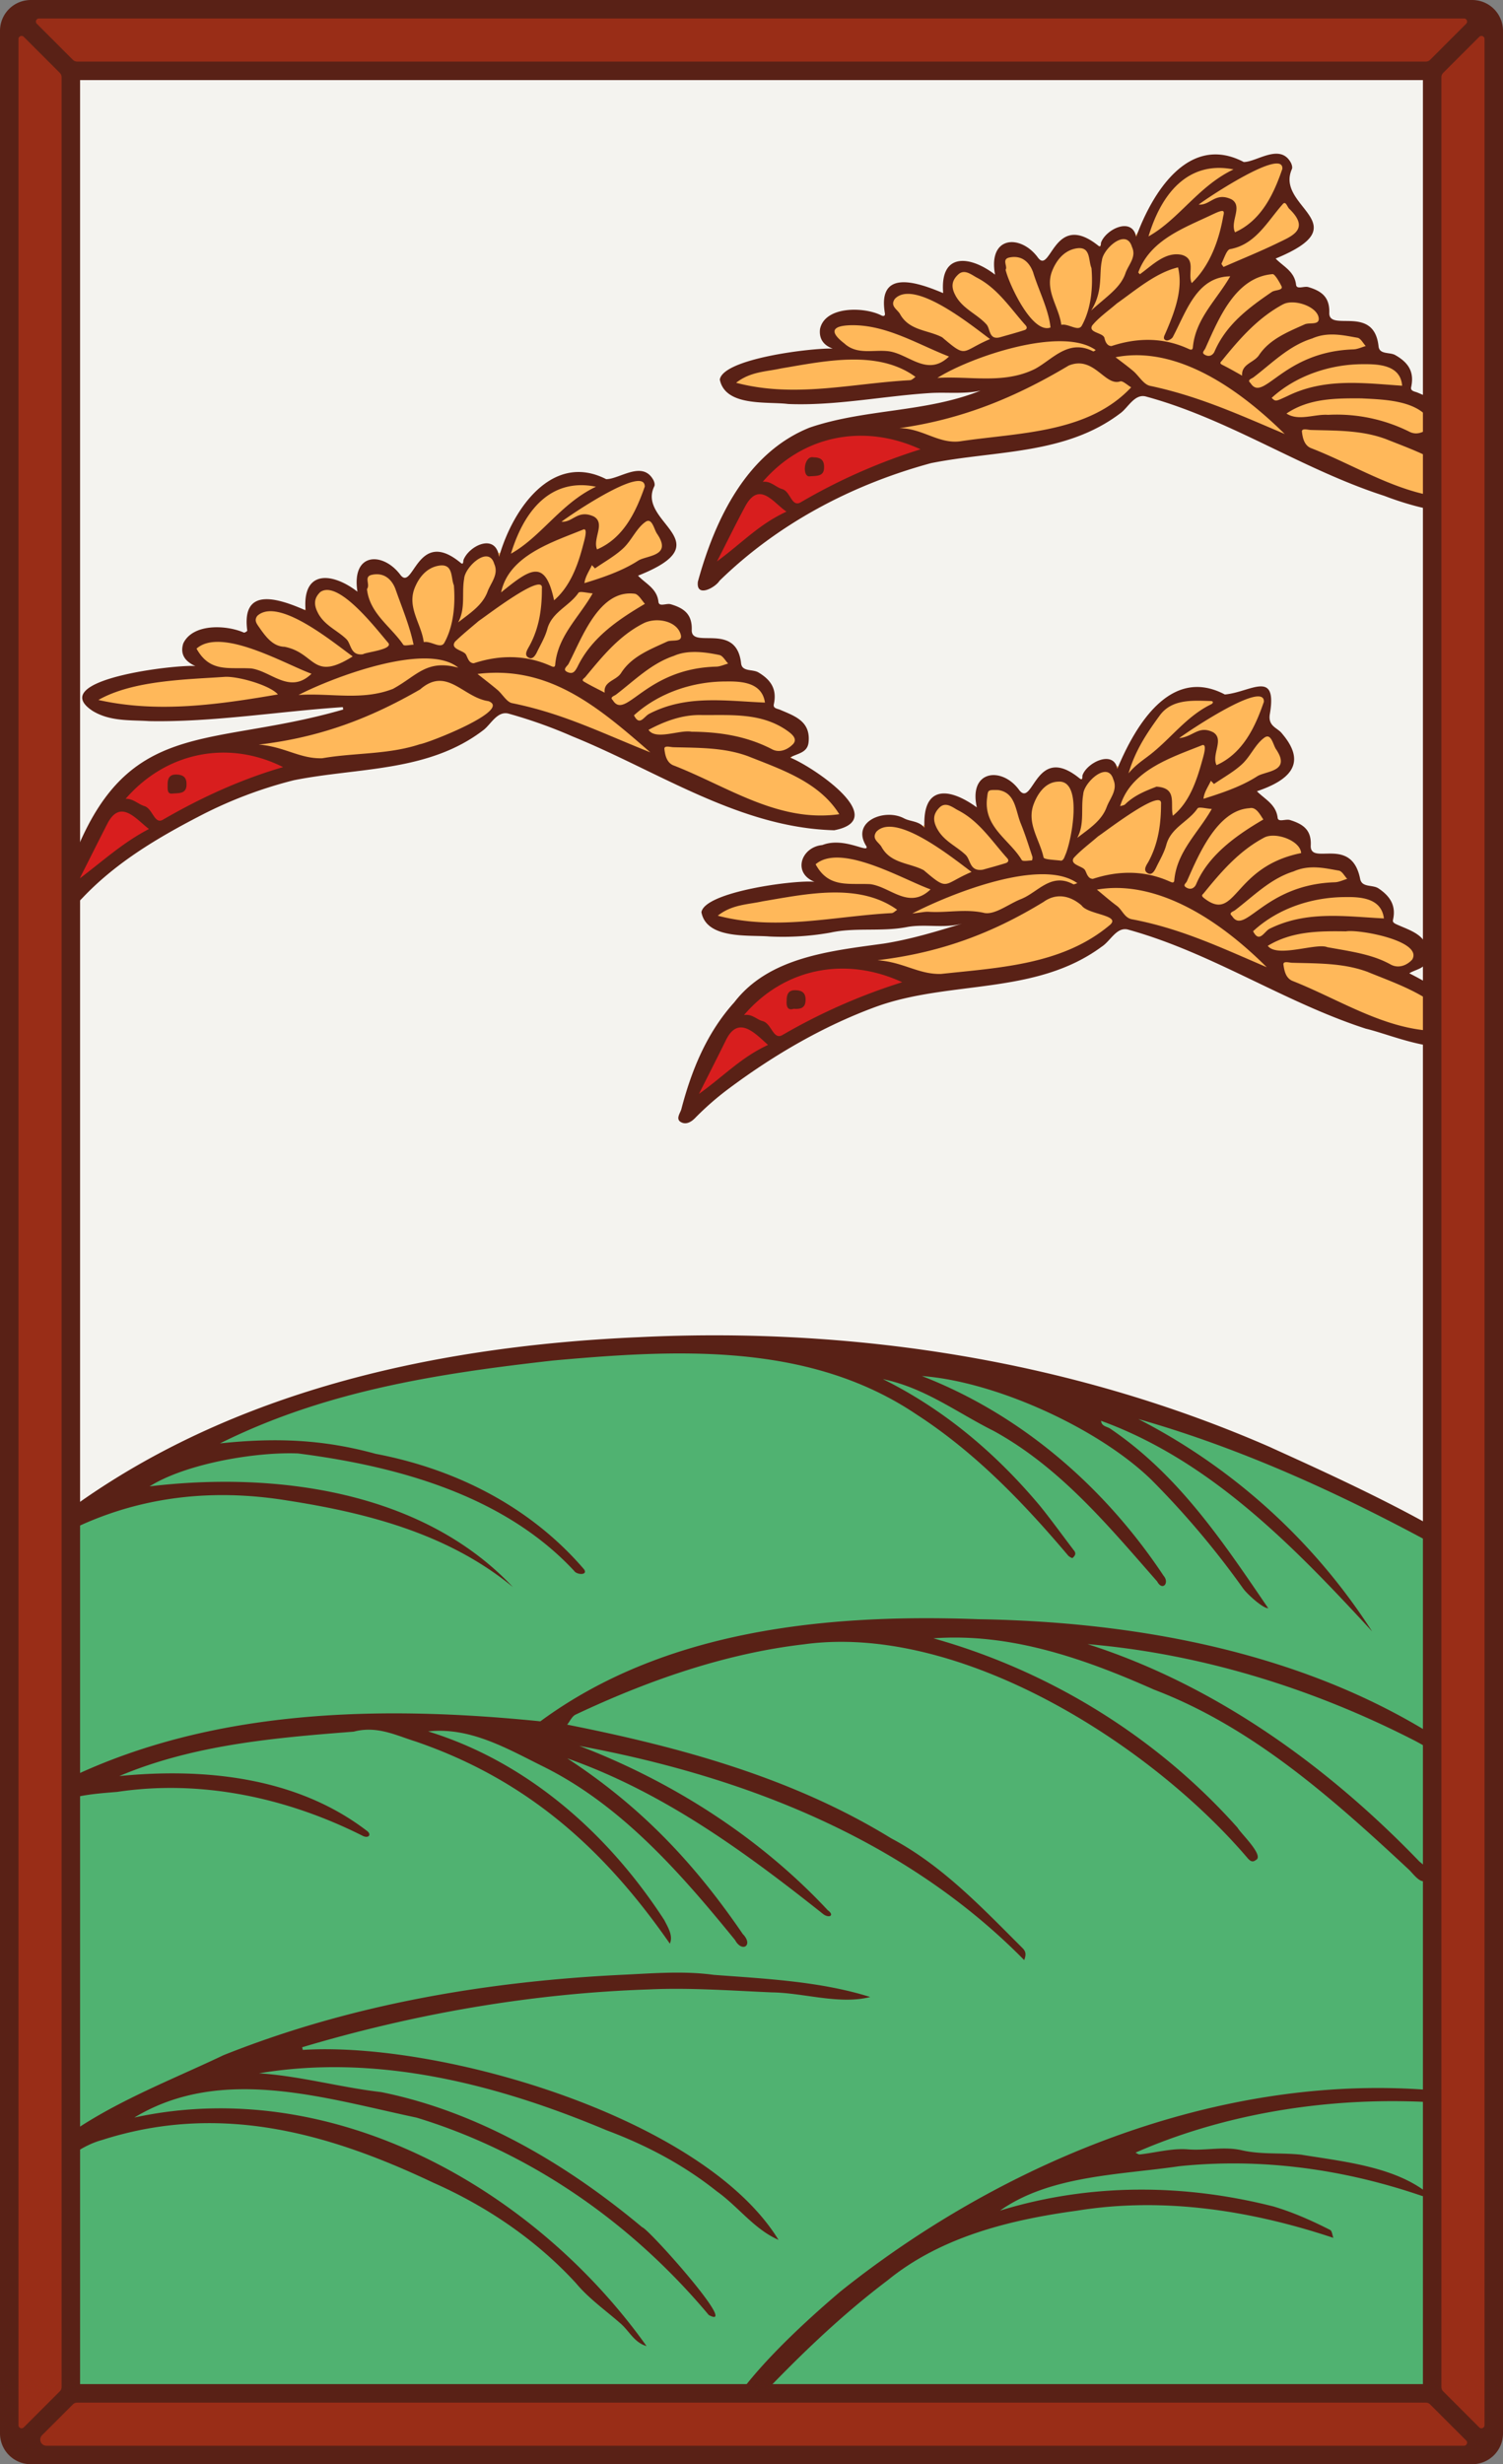 <svg xmlns="http://www.w3.org/2000/svg" xmlns:xlink="http://www.w3.org/1999/xlink" viewBox="0 0 976 1600"><rect x="0" y="0" width="976" height="1600" fill="#808080" stroke="none"/><defs><style>.cls-1{fill:none;}.cls-2{fill:#f4f3ef;}.cls-3{clip-path:url(#clip-path);}.cls-4{fill:#50b271;}.cls-5{fill:#ffb85a;}.cls-6{fill:#d81e1e;}.cls-7{fill:#592116;}.cls-8{fill:#992d17;}</style><clipPath id="clip-path"><path class="cls-1" d="M960,22V1578a6,6,0,0,1-6,6H22a6,6,0,0,1-6-6V22a6,6,0,0,1,6-6H954A6,6,0,0,1,960,22Z"/></clipPath></defs><g id="Paper_Backing" data-name="Paper Backing"><path class="cls-2" d="M960,22V1578a6,6,0,0,1-6,6H22a6,6,0,0,1-6-6V22a6,6,0,0,1,6-6H954A6,6,0,0,1,960,22Z"/></g><g id="Wikipedia_Cropped" data-name="Wikipedia Cropped"><g class="cls-3"><path class="cls-4" d="M0,1604c-7.65-3-7.58-587.7,0-590.68,25.72-6.39,46.16-30.34,74.49-36.8,5.46-3.19,19.74-1.21,18.73-10.72,7.14-13.52,29.28-15.32,41.53-19.07a6.07,6.07,0,0,0,4.27-8.41c11.6-16.73,40.95-19.47,57.39-27.05,119.38-37.64,259.18-48.51,373.35-17.52,6.1-8.12,19.74,7.8,25.3-2,34.2-7.94,76.64,20.38,110.8,32.86,11.69-8.56,10.45-5.06,24.11-1,5.49,0,5.79-7.76,12-6.51,24.68,7.66,48.78,17.26,73.35,26.37C871.62,964.91,925.47,995,976,1024.8c11.45-.91.15,571.23,4,575.21C980.94,1611.9,4,1599.83,0,1604Z"/><path class="cls-5" d="M934,673.81c-74.49-9-130.34-62.77-204.49-74.19-32.62,27.74-78.89,34.1-121.19,36.94-6.1-2.13-55.26-8.46-38.86-17.08,9.08.17,82.6-13.25,48-23.68-47.17-2.95-95,13.45-143.06,4.3-45.93-13.07,49.48-20.05,55-27.06-1.5-12.58-10.67-17.36,9.88-19.85,46.22,8.28,8.8-14.55,36.94-20.79,22,3.73,21.22,13.75,30.73-10.69,7.88-8.3,16,2.29,23.81,3.85,10.45.41,2.13-31.78,29.08-9.89,12.71,10.31,15.86-24.34,39.57-8.29,47.78-27.28,11.09,17.45,50.43-45.18,11.53-14.11,31.49-13.83,45.22-7,8.11-2.29,15.59-6.7,23.61-6.93,16.41,1.41-6.43,21.4,6.14,26.21,4.44,1.65,5.32,6.61,7.16,9.82,19.72,28.44-45.7,17-9.22,44.17,1.37,15,25.37,10,26.12,25.22.12,4.21,4.35,5.9,8,5.84,12.24-.07,22.44,4,22.74,16.92,7.63,5,18.26,3.91,21.68,14-.76,25,12.31,10.64,20.75,28.51,1.8,7-8.28,8.78-8.15,15.08,8.83,12.9,29.44,16.22,35.5,30.94h0C955.29,674.66,939.83,673.45,934,673.81ZM532.32,533.75c-53.69-3.74-96.45-39.34-145.39-55.49-19.73-5.56-44.08-21.84-64-16.41-36.66,29.34-88.29,38.27-132.48,31-64.94-13.84,11.38-15.27,31.66-25.94,27.68-28.55-117,2.15-131.51-4.09-44.07-2.17-34.24-16.94,1.9-21.52,15.39-6.69,44.11,4.64,31.47-21.63,7.92-14.45,27.77-.25,38.53-6.63,1.65-8.64-2.56-20.78,11.93-20.56,22.68,4.09,20.74,13.17,30.83-10.94,8.81-8.93,16.9,5.34,25.64,3.67a6.48,6.48,0,0,0,4-6.76c2-20.1,19.94-4.67,27.92,0,11.17-7.7,20-22.28,35-11.35,7.37-1.82,13.38-13.57,22.53-8.93a6,6,0,0,0,8.81-3.2c21.54-61,49.3-34.33,85.9-46.52,15.61-.81,1.92,16,4.13,22.85,3.74,3.92,9.51,6.44,10.48,12.34,17.11,23.51-17.62,17.28-21,32.81.94,6.08,9.35,5.4,11.6,10.93,4.16,3.41,1.32,11.13,8.27,11.45,17-1,13.9,15.9,23.53,20.51,8.27.45,23.84,1,24.8,12.4,1,12.56,26.85,6.72,23.66,26.08-.1,18.34,34.65,7.62,11.55,36.25C520.63,505.64,575.74,532.8,532.32,533.75Zm414-206C872.2,322,809.51,256.13,736.51,255.63c-35.12,29.6-90.43,39.21-133.8,30.89-59-13.37,17.56-15.95,33.72-25.23,31.9-28.75-118.75,1.4-132.17-4.49-43.64-2.16-33.54-17.18,2.05-21.5,16.7-7,43.67,4.78,31.67-21.78,6.36-17,40.77,6.89,38.86-13.06-3.56-5.4,4.22-15,11.42-14.06,8.58-.85,15.75,7.92,23.69,4.76,5.46-15.7,10.62-25.23,28-12.32,18.35,6.53-2.78-34.87,36.82-6.38,11.14-7.66,20-22.33,34.91-11.48,8.47-3.59,15.15-14,25.72-7.94,20.54-29.34,28.8-50.08,54.21-48,14.07,4.27,25.36.85,39.14-2.79,10.36.12,4.67,12.87,2.29,18.24-2,7.61,19,20.73,14.3,27.16,1.51,11.33-34.72,14.33-19.18,26.6,2.17.36,7.31,7.09,8.23,12.3,3.25,10.08,25.72,7.31,24,20.59,3.14,12.81,24.7,1.7,29.41,14.82,2.22,3.72-.6,10.48,6.08,11,25.24,3.49,12.79,18.91,21.6,27.09,7.33,2.56,20.64,10.27,15.46,19.32-2.64,2.28-7.59,4.07-7.16,8.46C934.26,299.57,989.92,326.73,946.35,327.74Z"/><path class="cls-6" d="M453.84,714.27c-14.6-9,40.36-79.87,56.71-81.55,11.82-11.61,88.28-9.29,76.36,8.88C536.81,656.25,495,683.17,453.84,714.27ZM51.72,574.43c-14.65-9,40.77-80.31,57.12-81.87,10.65-11.34,90.79-9.12,76,9.36C134.93,515.71,92.26,543.9,51.72,574.43ZM465.58,368.55c-14.93-8.05,41-80.63,57-81.82,10.29-13.88,101.86-4.85,72.47,9.85C546.72,312.16,505,337.81,465.58,368.55Z"/><path class="cls-7" d="M976.39,1028.48c-4.62,5.35-31.56-20.2-39.76-22.64-62.51-34.31-129.13-65.09-197.43-84.45A395.27,395.27,0,0,1,891,1059.26c-50.34-54.61-104.69-110.84-176-136.72.29,3.66,3.85,3.61,6,5.11,44.28,30,72.91,73.08,102.55,116.57-3.56.09-13.8-9.29-16.37-12.92a560.17,560.17,0,0,0-59.54-70.51C713,927.12,646,896.9,598.65,893.45c64.67,25.12,118.71,72.09,156.92,129.65,4.08,4.7-.71,10.22-4.14,3.74-31.85-36.3-63-74-106-97.66-24.17-12.07-44.83-28.07-72.08-33.72,39.95,19.83,73.51,48.31,101.95,82.27,7.68,9.49,14.8,19.44,22.23,29.15,1.58,2.06.27,3.49-1,4.69-.27.25-2.16-.72-2.87-1.52-29.16-34.5-60.6-67.14-98.67-91.77-69.89-47-155.79-42.07-235.76-34.91C284.4,891.83,211.49,903,142.84,937.2c36-3.84,66.91-2.65,101.11,6.76,52.17,9.94,100.52,34.4,135.32,75,2.73,4-4.81,3.65-6.44,1-45.67-49.09-114.85-68-179.3-76.25-27.27-1.12-72.73,6.53-96.4,21.38,81.78-9.77,177.06,2.84,235.93,65.38-41.55-34.31-94-48.05-146.15-56.15-66.12-10.82-126.62,2.89-180.14,43.28-1.74,1.12-3.69,2.77-5.2,1-.82-1.44.09-4,.92-5.22,7.09-9.78,18.2-14.67,27.47-21.76,108.51-86.31,248.47-117.44,384.42-123.37,140-6.87,281.32,15,410.14,71.24C851.91,952.13,972.68,1005,976.39,1028.48ZM972,1362.84c-150.51-28.42-309,31.36-426.12,124.91-22,18.65-79.76,69.75-79.94,97.83,8.19-1.81,14.41-17,21.44-22.64,27.79-29.55,56.59-57.85,89-82.33,34.67-28.31,79.6-39.33,123-45.24,56.26-9.1,113.29-.06,166.46,17.66-.68-1.77-.86-4.53-2.11-5.16-11.86-6-23.86-11.38-36.73-15.21-58.6-14.9-119.7-15.13-177.64,2.68,32.55-22.94,77.7-23.15,116.42-28.83,53.51-5.54,106.93,1.91,157.62,19.3,1.2.41,3-.76,4.45-1.2-21.76-17.83-55.27-21.07-82.78-25.56-12.81-1.42-26.12,0-38.52-2.86-12-2.75-23.43.33-35.15-.62-10.25-.84-20.8,2.13-31.24,3.3-.88.1-1.88-.75-2.82-1.16,71.55-31.43,156.07-40.15,233.76-28.48C976.07,1371.43,976.73,1363.69,972,1362.84ZM973.76,1158c-93.06-78.42-219.29-104.74-338.38-106.65-98.1-3.66-203.67,6.73-284.48,66.3-102.84-10.4-212.73-8.43-307.39,37.51-14.57,7-34.55,10.77-42,26.77.14,1.76,4,3,4.66,2.61,6.64-4.87,15.28-5.4,21.88-9.44,15-9.16,31.75-10.31,48-11.63,54.39-8.17,109.9,3.64,159.19,28.39,4.18,2.26,6.49-.85,2.68-3.35-45.47-34.7-105.16-40.78-160.45-35.32,48.17-20.36,101-24.86,152.19-28.84,15.15-4,27.39,2.38,40,6.31,72.46,24.78,122.59,69.83,165.31,131.33,2.31-5.13-1.34-10.78-3.58-15.25-36.3-56-88.66-102.59-153.38-122.55,27.29-3,51.38,11.22,74.74,22.8,50.65,25.09,89.25,69.26,124.55,112.64,4.61,8.52,12.15,3.4,5-3.93-31.26-45.74-65.83-82.6-113.94-114,62.39,22,115.19,60.59,166.41,101.27,3.92,2.7,7.23.55,2.78-2.65-44.17-47.35-101-83.62-161.34-106.71,106.62,19.68,211.48,60.39,288.86,139.06,1.32-3.39,1.19-5.57-1.09-7.8-26.31-26.25-52.15-53.7-85.3-71.27-64.09-39.41-137.18-59.27-210.38-73.8,1.82-2.23,3.17-5.47,5.51-6.53,46.6-22,96.87-39.65,148.21-45.62,100.74-13.86,224,63.84,287.79,138.42,1.3,1.53,3.11,3.63,5.49,1.75,6.27-2.54-9.61-17.37-11.63-21.06-52.32-58.78-121.76-101.73-197.53-123,50.11-3.65,98.06,13.22,143.23,33.3,64.2,24.45,116.13,70.89,165.73,117.07,3.26,3.27,7.83,9.85,11.64,6.4,4.75-4.32-1.08-8.56-5.08-11.91-59.72-62-132.52-114.53-215.43-141.1,74,6.27,146.92,29,212.81,62.87,17.77,9.53,34.7,20.66,51.74,31.48,2.46,1.57,3.15-.16,4.65-.42C974.89,1160.28,974.67,1158.7,973.76,1158ZM453.17,377.71c11.06-40.37,31.6-83.64,72.58-100.07,36-12.28,75.27-9.69,111-24-11.13,2.44-22.35.84-33.46,1.61-30.35,2-61.2,8.34-91.52,7.06-13.43-1.7-40.77,1.94-44.35-15.87,2.27-13.77,60.49-20.65,73.34-20.09-6.32-2.24-9-6.77-8.26-12.75,3.22-15,28.8-14.53,39.92-8.75.59.31,2.52.88,2.22-1.37-4.95-28.85,20.46-20.53,37.84-13.15-2.28-26.73,17.58-24.41,33.68-12C641.48,153,662.77,152,673.93,167.16c8.47,11.7,10.22-30.38,38.82-8,2.14,1.87,2,.29,2.21-1.6,3.09-8.69,20.17-17.09,22.84-3.78,10.7-29.32,34.41-67.16,69.85-48.59,8.29.07,23.46-12.36,30.52.31.69,1.22,1.27,3.25.73,4.31-11.08,25,44.49,35.41-10.53,58.07,4.9,5.15,12.26,8.25,13.25,17,.38,3.35,5.2.69,8,1.53,9.06,2.69,13.94,6.88,13.57,16.93,0,12.32,29.13-5.69,32,21.57.62,5.45,7.22,3.58,10.84,5.64,8.59,4.88,12.51,10.94,10.33,20.83-.58,2.63,2.41,2.78,4.24,3.57,9.48,4.07,19.81,7.45,18.38,21-.75,7.06-7.36,7.19-12,10,78.3,43,35.14,60.27-28.07,36-53.47-17.23-100.26-49.64-154.54-64.42-7.19-2.2-11.55,6.59-16.29,10.37-35.82,27.63-81.58,24.41-123.5,32.82-51.24,13.92-99.18,39.13-137.36,76.39C464.51,381.51,451.9,388.41,453.17,377.71Zm381.1-95.92c-41.41-40.72-78.76-56-109.85-49.84,3.72,2.89,7.68,5.76,11.4,8.9s6.79,8.82,11,9.68C778.24,257.18,804.25,269.05,834.27,281.79Zm65.63,3.28c-15.68-5.83-32.27-5.43-48.66-5.9-2-.06-6.13-1.41-5.8,1.23.45,3.72,1.38,8.52,5.58,10.44,35.16,13.6,68.2,37.45,108,31.82C946,301.77,921.49,293.66,899.9,285.07Zm-15.84-26.4c-16.95-.1-34-.06-48.67,9.84,7.86,5.12,18.23.23,27,.85a105.67,105.67,0,0,1,52.91,11c5.64,2.84,10.66-.69,15.12-4.16C923.31,259.83,899.66,259.47,884.06,258.67Zm1.47-22.21c-21.5-.1-43.89,7.34-59.76,21.88,2.7,2.58,2.57,2.31,10.16-1.14,24.11-11.92,49.12-8.48,74.57-6.75C909.49,237.15,895.65,236.38,885.53,236.46Zm-33.42-16.7c-15.15,4.7-26,16-38.11,25.22-1.22.93-4.42,1.71-2,3.69,8.38,13.34,20.76-20.37,66.93-21.82,2.67-.13,5.29-1.42,7.93-2.17-1.73-1.86-3.19-4.88-5.24-5.36C872.77,217.81,862.49,215.17,852.11,219.76Zm-19-22.14C816.83,206.38,805,219.93,793.62,234c-.83,1-2.1,1.8.12,2.9,4.26,2.12,8.39,4.51,12.87,7-.6-7.6,7.63-8.33,10.95-13.31,6.84-10.29,18.52-15,29.72-20,3.08-1.37,9.6.75,9.05-4.06C855.45,198.93,840.18,193.84,833.14,197.62ZM826.32,178c-24.2,2-35,29.15-43.48,47.89-.68,1.86-3.29,3.28.18,4.77,2.72,1.18,4.79-.42,5.68-2.46,7.6-17.54,22.13-28.35,37.19-38.64,2.13-1.45,7.69-.9,6.22-3.84C830.56,182.6,827.6,177.65,826.32,178Zm6.82-45.64c-10.13,11.35-17.74,26.38-34.3,29.39-2.27.3-3.9,6-5.62,9.33-.21.41.82,1.48,1.29,2.26,12.12-5.32,23.72-10,34.93-15.44,9.51-4.63,21.56-9,7.76-22.33C835.84,134.24,835,130.46,833.14,132.35Zm-54.73.46c7.61.67,10.75-8.48,21.47-3.29,7.3,4.62-1.29,14.27,2.1,21.29,17-7.64,25.1-24.6,30.74-41.16C833.66,95.61,784.66,128,778.41,132.81ZM745.8,153.5C765.63,142.36,778.18,120.84,801,110,775,104.76,755.64,120.88,745.8,153.5Zm-6.6,23.29c-.08.28.6.79,1,1.27,8.16-5.83,16.6-14.95,27.33-12.55,9.42,2.83,3.51,12.12,6.33,18.3,11.76-11.21,17.7-27.66,20.44-43.29,1.13-4.25.27-4.67-6.83-1.33C769.18,147.94,747,155.59,739.2,176.79Zm-14,20.27c-5.13,4.46-11.9,9.21-16,14.35-2.62,4.74,7.22,4.51,8,8.08.33,1.45,1.31,5.2,4.57,5.2,16.84-5.57,33.65-5.61,49.64,1.66,1.35.58,3,1.55,3.22-1,1.76-18.5,15.47-30.65,24.23-45.93-21.79.29-28.49,22.87-37.3,39.47-.67,1.19-3.09,2.46-4.24,2.12-2.45-.73-1.38-2.79-.57-4.5,5.7-13.14,11.77-28.62,8.21-42.9C750.44,177.08,737.42,188.45,725.2,197.06Zm-16.61,4.55c10.48-9.53,19-14.7,22.27-24.25,1.9-5.51,7.29-10.48,4.21-17-3.63-12.57-18.82,1.17-19.53,8.77C713.5,178.5,716.5,188.81,708.59,201.61Zm-19.42,9.3c4.65-1,11,4.67,13.32.55,6.13-11.1,7.34-25,6.28-37.39-2.16-5.07-.28-14.41-9.9-12.77-7.68,1.31-12.71,7.38-15.56,14.43C678.16,188.49,687.68,199.09,689.17,210.91ZM653,175.13c1.85,8.49,17.06,42,29.15,37.52-1.14-11.65-7.84-24.45-11.33-36-2.53-6.73-7.5-11-15.22-9.48C650.16,168.21,654.57,173,653,175.13Zm-32.41,17c4.86,8.61,13.87,11.75,20,18.52,2.54,2.81,1.46,10.08,8.52,8.41,5.41-1.55,10.85-3,16.2-4.74,1.23-.39,2.09-1.54.68-3.1-9.86-11-18-23.84-31.54-30.9-3.6-1.88-8.2-6-12.32-2C618.34,181.91,617.16,186,620.6,192.11ZM584.49,204c6,10.81,18.14,10.17,27.31,15,16.48,14,12,9.29,31.09,1.15-11.49-8.46-49.18-39.33-61.8-26.1C577.74,198.83,582.76,200.82,584.49,204Zm10,40.71c-24.54-17.91-59.08-10.22-87.35-5.48-9.51,2.12-19.87,2-29.12,9.31,38.15,10.07,74.78.39,112.89-1.67C592.18,246.8,593.38,245.5,594.53,244.68Zm21.75-13.23c-20.56-8-40.9-20.84-63.9-20.31-10.9.33-14.78,3.58-4.09,11.79,8.38,7.75,19.24,3.86,28.81,5.11C590.22,229.76,602.17,245.06,616.28,231.45Zm55.77,8.1c11.47-6.11,21.69-19.8,37.89-11.42.32.17,1.09-.55,1.65-.85-22.25-15.85-81.52,4.58-102.84,18.08C629.77,244,651.83,249.62,672.05,239.55ZM584,278c15,.08,25.45,10.33,39.4,8.55,37.75-5.68,83-5,111.16-35.07-2.45-1.38-5.53-4.45-7.22-3.82-9.92,3.22-17-17.06-33.38-10.3C659.38,258,625,272.21,584,278Zm-88.75,34.87c5.2-.78,8.54,3.54,12.68,4.69,5.6,1.55,6,12.43,12.39,8.37a376.85,376.85,0,0,1,77.46-34.19C561.47,274.94,521.58,282.25,495.29,312.86Zm-29.71,51.69c16.94-12.51,27.09-23.95,45.18-32.37-8.39-5.53-17.52-20.41-26.76-3.5C478,339.71,472.53,351,465.58,364.55ZM574,612.65c17.15-2.7,33.92-7.78,50.76-12.94-11.7,3.21-23.62.11-35.33,2.12-16.41,3.36-33.88.15-50.19,3.72a177.41,177.41,0,0,1-39.52,2.52c-13.28-1.12-40.87,2-44.24-15.76,2.11-13.35,61-21.13,73.44-19.75-14.46-5.79-8.72-22.57,5.08-23.88,14.3-5.61,30.82,6,28.57.71-10.23-16,12-24.87,24.67-17.94,4.21,2.1,9.47,1.56,13.09,6-1.45-28.11,16.37-26.07,34-13.19C628.81,499.69,651,497.61,662,513.2c9.06,11.09,10.48-30.83,38.81-8,2.35,1.85,1.93.07,2.11-1.76,2.87-8.38,20.24-16.81,22.63-4.25,11.56-27.82,34.45-66.94,69.82-48.27,16.44-1.38,34.17-16.75,29.26,12.54-1.49,8.3,5.12,9.06,7.9,12.87,16.66,19.54,4.61,30.35-16.32,37.42,5.17,5.26,12.4,8.47,13.45,17.22.38,3.15,5.17.58,8.08,1.48,8.71,2.72,13.92,6.58,13.42,16.5-.57,13.56,26.31-6.66,32.05,21.55,1.06,6,8,3.73,11.9,6.31,7.5,5,11.55,11.11,9.49,20.3-.41,1.83.46,2.33,4.14,3.89,9.27,4,19.44,7.21,18.34,20.59-.61,7.47-7.4,7.49-11.93,10.37,13.22,6.65,44.06,23.95,41.32,40.23-14.09,17.27-51.31,0-69.53-4.27-53.23-17.25-100-49.25-154-64.22-7.71-2.42-11.66,7.22-17.56,11-43.1,31.83-98.77,21.54-146.76,39.06-34,12.49-65.93,31.14-95,52.79a187.33,187.33,0,0,0-22.19,19.32c-3,3.1-6.13,4.29-9,2.85-4-2-.75-5.84,0-8.5,6.66-25.52,16.59-49.72,34.43-69.47C499.5,621.32,539.47,617.44,574,612.65Zm-75.24,65.83c-8.38-7.41-19.34-19.81-27.47-2.9-5.34,10.86-10.86,21.65-17.41,34.69C470.3,698.5,481.22,686.55,498.72,678.48Zm87.11-40.73c-36.51-16.9-76.41-9.46-102.77,21.35,5.19-1,8.3,2.93,12.07,3.88,6,1.51,6.9,12.88,13.19,8.9A383.1,383.1,0,0,1,585.83,637.75ZM822.57,628c-38.8-38.71-77.75-56.13-110.27-50.37,4.42,3.63,8.55,7.29,13,10.57,3.56,2.67,4.91,8,10.11,8.75C766.89,602.94,792.62,615.15,822.57,628Zm65.73,3.12c-15.79-5.92-32.58-5.53-49.14-6-1.95,0-6.13-1.47-5.72,1.31.53,3.67,1.36,8.44,5.66,10.39,34.87,13.72,68.3,37.5,107.71,31.77C934.44,647.77,909.46,639.77,888.3,631.14ZM874,604.73c-17.52-.28-35.18-.09-50.75,9.4,6.07,8,31.63-2.11,38.66.88,16.19,2.91,29.29,4.67,41.05,11.19,5.37,3,10.95.36,14.11-3.19C924.1,610.85,882.37,603.24,874,604.73Zm-.16-22.27c-21.72,0-44,7.24-60.13,22.19,4.15,8.14,7.28-.07,10.88-1.69,24-11.83,48.85-7.9,74.07-6.63C897.12,583.35,884,582.28,873.83,582.46Zm-33.75-16.68c-15.15,4.7-26,16-38.11,25.22-1.2.91-4.43,1.68-2,3.68,8.4,13.34,20.69-20.39,66.94-21.83,2.66-.13,5.27-1.44,7.9-2.2-1.74-1.85-3.22-4.85-5.27-5.33C860.72,563.8,850.45,561.16,840.08,565.78ZM820.9,543.84C804.64,552.48,793,566,781.73,579.9c-.75.93-2,1.4-.18,3,21.51,17.11,18.41-20,63.37-29C844.41,545.77,828.25,539.93,820.9,543.84Zm-9.53-19.08c-20.93,1.22-33.2,30.57-40.54,47.24-.58,1.64-3.35,2.8-.14,4.46,2.93,1.52,5.11-.16,6.07-2.37,8.1-19.48,27.56-32.59,43.62-42C818.14,528.8,815.66,523.7,811.37,524.76Zm9.78-45.87c-5.89,4.12-9,12-14.4,17.09s-12.23,8.78-18.43,13.07l-2-2.11c-1.74,3.86-4.42,7.41-4.81,11.72,11.81-3.72,24.39-7.9,34.63-14.46,5.51-3.81,22.64-2.83,12.42-17.82C826.72,483.62,825.48,475.86,821.15,478.89Zm-55.43.36c9.26-.85,12.62-8.56,22.15-3.74,7.26,4.6-1.26,14.24,2.1,21.3,17-7.61,25.1-24.61,30.75-41.15C821.32,441.66,772.88,473.94,765.72,479.25Zm-32.88,22.89c4.63-5.58,9.4-8.55,13.82-12,13.59-10.51,23.83-25.11,39.79-32.83,1.49-.72,1.65-2.09-.18-2.14-12.06-.37-25.31-1.34-33.16,9.37C745.11,475.48,737.25,487,732.84,502.14Zm-5.47,21.3c1.11-.39,2.52-.47,3.28-1.22,6-5.9,13.48-8.79,20.35-11.45,13.74.89,8.74,11,10.62,18.89,10.56-8.5,15.25-22.29,18.77-34.76.77-3,4-12.53.1-11C760.61,491.87,734.35,500.12,727.37,523.44ZM713,543.08c-5,4.4-11.58,9.27-15.84,14.09-2.49,4.36,5.71,5.13,7.35,7.69,1.13,1.77,1.76,5.78,5.19,5.78,16.73-5.49,33.5-5.49,49.44,1.53,1.43.6,3.2,1.68,3.4-.54,1.64-18.72,15.6-30.9,24.35-46.38-3.51-.18-8.4-1.61-9.28-.31-5.86,8.62-17.2,12.38-20.22,23.52-1.33,4.91-4,9.51-6.29,14.12-1.15,2.48-3,6.21-5.92,4.31-3.3-2-.47-5.4.76-7.7,6.24-11.68,8-24.26,8-37.23C755.12,511,716.93,540.59,713,543.08Zm-13.54,1c7.52-5.84,15.84-11,19.16-20,2.1-5.72,7.38-11.16,4.33-18-3.58-12.46-19.17,2-19.53,9.66C701.74,525,704.47,535,699.47,544.13ZM677.65,556.7c.31,1.48,7.4,1.59,11.38,2.13,1.39-.07,2.16-2.1,2.59-3.3,4.14-8.82,12.07-49.61-4.66-48-7.87.32-13,7.31-15.73,14.63C666.54,534.66,675.2,545.23,677.65,556.7Zm-14.17,1.69c.63,1.07,4.35.34,6.64.28a4.16,4.16,0,0,0,.3-2.39c-2.44-7.23-4.68-14.55-7.57-21.6-3.51-8.58-3.37-20.08-14.71-21.72-6.89-.14-6.51-.09-7.17,5.2C638.59,537.12,655.63,545.2,663.48,558.39Zm-54.76-20c4.41,7.89,12.38,11,18.32,16.68,3.35,3.18,2.48,10.95,11.18,9.62,4.11-1.16,9.55-2.6,14.92-4.29,1.16-.36,2.39-1.48,1-3.07-10-11.1-18.2-24.13-31.94-31.19-3.5-1.79-8.09-6-12.29-1.65C606.1,528.4,605.45,532.55,608.72,538.39ZM572.49,550c6,10.8,18.14,10.17,27.32,15,16.47,14,12,9.27,31.08,1.14-11.49-8.46-49.18-39.33-61.8-26.1C565.74,544.83,570.76,546.82,572.49,550Zm10.13,40.73c-24.82-17.86-59.09-10.25-87.51-5.49-9.49,2.11-19.85,2-29,9.32,38.2,10,74.79.37,112.94-1.69C580.24,592.8,581.42,591.44,582.62,590.7Zm21.68-13.25c-17.79-6.36-58.15-30.38-74.66-16.31,8.38,15.54,21.15,12.21,35.45,12.91C578.22,575.73,590.17,591,604.3,577.45Zm34.62,15.25c7.06,1.54,16-5.8,24.17-9,10.91-4.32,19.35-17.39,33.76-9.64.62.34,1.82-.41,2.74-.65-23.2-16.67-81.7,6.54-107.2,19.69,6.05-.66,8.38-1.27,10.65-1.11C614.93,592.8,626.59,590,638.92,592.7Zm-69,30.76c16.81,1.18,26.54,9.27,41.17,8.88,37.54-4.07,78.41-5.89,109-31.27,9.26-7-13.54-7-17.74-13.21-6.72-5.81-15.78-8.69-24.74-2.26C644.91,605.61,611.57,618.45,569.93,623.46ZM417,1446.13c-48.92-40.9-106.36-75-169.42-87.73-26.63-3.07-52.66-10.48-79.38-12.22,77-12.92,154.74,7.17,225.69,37,25.82,9.65,50,22.42,71.59,39.64,13.82,9.82,24.33,24.67,40.05,31.51-48.71-79.35-219-129-308.89-123.34l-.45-1.71c73-21.76,148.85-35,225-37.55,26.63-1.24,53.26.75,79.88,1.91,20.94.26,44,8.13,64,3-32.22-10.15-67.72-11.83-101.59-14.37-18.85-2.58-37.69-1.12-56.34-.19-89.43,4.1-178.48,19-261.93,52.31C93.61,1359,29.42,1380.74.62,1432.51c23.73-9.35,40.16-36,65.57-43,75.58-24.23,145.52-5.31,214.91,27.58,34.93,15.45,67,37.12,92.89,65.33,8.3,10,19.29,17.69,29.14,26.35,5.56,4.88,8.76,12.25,16.71,14.52-72.78-102.19-203.6-176.39-332.59-148.39,56.56-34.18,123.53-12.57,183.28.07,74.45,22.7,140,68.74,189.72,128.16C481,1514.25,421.09,1447,417,1446.13ZM525.54,309.3c4.62-.45,9.7.39,9.59-6.05.06-4.85-2.62-6.24-6.75-6.3C522,295.48,520.76,309.4,525.54,309.3Zm-9.1,333.64c-4.32-.13-5.63,2.56-5.6,6.66-.32,3.8.6,6.73,4.51,5.4,4.43.31,7.67-.37,7.77-5.69C523.22,644.49,520.59,643,516.44,642.94ZM41.61,574.62c35.31-111.79,89.2-87.26,181.26-113.93-.08-.52-.16-1-.25-1.55-41.76,2.75-84,9.85-125.77,9.08-11.8-.79-24.88.38-36.38-6.43-32.17-20.64,55.14-30.53,66.44-29.31-6.8-3-10.11-7.74-7.88-14.75,6.23-13.05,28-12,39.33-7,.5.21,2.24-.91,2.21-1.3-3.91-28.93,20.36-20.84,37.88-13.14-2.27-26.66,17.55-24.59,33.66-12.12-4-25.64,16.46-26,27.77-11.08,8.55,11.65,10.83-30.82,38.83-8,2.09,1.86,2,.46,2.26-1.49,3.6-9.33,21-17.79,23.11-2,8.82-31.3,34.69-68.29,69.54-50.49,8.44.14,23.34-12.29,30.52.3.7,1.21,1.3,3.25.76,4.3-11.77,23.86,45.17,36-10.57,58.06,4.86,5.22,12.31,8.25,13.25,17,.38,3.52,5.2.73,8,1.57,9.05,2.67,14,6.81,13.61,16.88-.08,12.42,29.1-5.67,32.07,21.56.66,5.52,7.49,3.59,11.23,5.82,8.26,4.92,12.12,11,10,20.68-.61,2.71,2.34,2.81,4.14,3.59,9.47,4.08,19.8,7.42,18.44,21-.71,7.11-7.31,7.24-12,10,14.36,5.65,65.84,40.05,28.64,47.21-61.59-1.62-114.52-38.47-169.91-60.91a310.86,310.86,0,0,0-41.47-14.79c-7.22-2-11.44,6.67-16.1,10.41-35.78,27.71-81.59,24.41-123.5,32.83a280.93,280.93,0,0,0-60.94,23.15c-27.42,14.2-54.27,30.13-76,53-2.42,2.56-5.94,6-8.79,5.87C31.14,588,40.69,577.19,41.61,574.62ZM422.3,488.51c-34.48-30.12-66-56.57-112.22-50.93,4.47,3.57,8.82,6.87,13,10.41,3.29,2.82,6,7.93,9.54,8.57C365.73,463.31,389.74,475.48,422.3,488.51Zm63.63,2.57c-15.68-5.83-32.26-5.47-48.66-5.91-2-.06-6.13-1.38-5.83,1.2.43,3.73,1.38,8.55,5.56,10.46,35.15,13.6,68.21,37.45,108,31.83C532,507.77,507.49,499.66,485.93,491.08Zm-31.15-26.81c-11.77-.15-23,3.91-33.65,9.62,4.6,7,20.32-.25,28,1.22,18.21.1,35.9,2.87,52.36,11.46,5,2.59,10.32-.16,13.39-3.32,3.52-3.62-1.13-7-3.95-9C493.86,462.43,474,464.52,454.78,464.27Zm16.89-21.8c-21.66-.07-43.89,7.34-60,22,3.83,7.44,6.45.59,10.2-1.15,24.15-12.37,49.35-8.17,74.87-7.14C494.84,443.23,481.94,442.31,471.67,442.47Zm-33.91-16.68c-14.89,5-25.63,15.95-37.62,25.13-1.25,1-4.4,1.72-2.26,3.63,8.36,13.67,21-20.54,67.37-21.7,2.55-.11,5.06-1.32,7.58-2-1.84-1.92-3.4-5-5.58-5.53C456,422.91,445.69,422.27,437.76,425.79Zm-20.07-21c-15.92,8.18-26.63,21.57-37.64,34.83-.71.85-2.83,1.82-.79,3,4.35,2.57,8.91,4.77,13.38,7.12-.85-7.48,7.51-7.76,10.66-12.74,6.8-10.73,18.68-15.24,29.9-20.42,3-1.41,10.17.76,8.89-4.37C439.81,403.13,426.21,400.41,417.69,404.79Zm-5.19-19.22c-23.37-3.39-34.66,28.87-43.32,45.48-.69,1.46-4.75,3.91-.11,5.56,3.29,1.16,4.49-1,6-3.8,9.1-18.78,26.2-30.41,43.72-40.74C416.73,389.82,415,386.43,412.5,385.57Zm6.67-46.72c-5.89,4.1-9,12-14.4,17.08s-12.22,8.82-18.41,13.14l-2-2.13c-1.75,3.85-4.32,7.41-4.85,11.68,11.83-3.58,24.4-7.86,34.61-14.41,5.47-3.82,22.84-2.65,12.47-17.76C424.7,343.67,423.44,335.88,419.17,338.85Zm-54.54-.12c7.49.62,10.42-8.19,21-3.35,7.7,4.52-.91,14.23,2.07,21.35,17.22-7.37,25.22-24.32,31-40.79C418.73,301.63,371.19,333.81,364.63,338.73Zm-32.84,20.78c19.83-11.16,32.38-32.67,55.2-43.48C361,310.71,341.81,326.73,331.79,359.51Zm-6.39,25.13c18.81-15.25,28.56-22.32,34.4,5.13C370,381,375,367.67,378.32,355.17c.81-3.22,3.83-12.59.44-11.35C359,351.92,330.42,360.57,325.4,384.64ZM311,403.08c-5,4.26-10.84,9-15.46,13.5-3.6,4.87,5.23,5.61,6.95,8.28,1.14,1.77,1.78,5.78,5.2,5.78,16.72-5.49,33.5-5.5,49.44,1.53,1.42.6,3.2,1.68,3.39-.53,1.63-18.73,15.61-30.9,24.35-46.38-3.49-.19-8.39-1.62-9.26-.33-5.85,8.63-17.2,12.38-20.22,23.51-1.33,4.92-4,9.53-6.3,14.13-1.22,2.7-3.28,6.44-6.33,4.11-2.52-1.74-.11-5.21,1.13-7.5,6.33-11.64,8.06-24.25,8-37.21C353.15,371,314.92,400.58,311,403.08Zm-13.53,1.07c7.47-5.88,15.81-11,19.13-20,2.11-5.72,7.4-11.14,4.35-18-3.63-12.5-19.17,2.07-19.54,9.64C299.73,385,302.47,395,297.49,404.15Zm-22.32,12.77c4.65-1,10.93,4.67,13.34.53,6.13-11,7.24-25.12,6.25-37.39-2.1-5.08-.24-14.42-9.9-12.76-7.68,1.33-12.71,7.38-15.55,14.44C264.19,394.49,273.67,405.1,275.17,416.92Zm-36.85-34.44c1.72,15.91,15.52,24.26,23.56,36.13.7,1,4.4,0,6.7,0-2.51-12.33-7.68-24.42-11.84-36.36-2.49-6.35-7.54-10.65-15.09-9.06C235.9,374.36,240.64,379.32,238.32,382.48Zm-31.7,15.78c4.37,8,12.45,11,18.31,16.71,3.29,3.22,2.52,10.87,10.78,9.84,1.89-1.41,20.71-3.11,16.15-7.72-7.05-8.12-32-41-43.85-32.68C204.18,388.07,203.35,392.24,206.62,398.26Zm-37.92,9.6c4.15,5.91,8.74,11.89,16.1,12.09,20.4,4.06,17.87,22.88,44.26,6.26-12.35-8.8-48.08-38.73-61.86-26.43C164.76,402.83,166.73,405.07,168.7,407.86Zm11.76,43c-5.22-6-25.88-11.85-34.41-11.38-25.27,1.73-59.71,2.24-82.14,15C102.84,463.22,142.51,457.38,180.46,450.89Zm21.81-13.41c-17.42-6.38-58.57-30.48-74.63-16.3,8.77,15.76,21,12,35.51,12.87C176.23,435.82,188.2,451.06,202.27,437.48Zm53.12,9.72c15.43-8.44,21.58-19.23,42.22-13.65-20.53-17-81.88,6.43-103.71,17.71C215,449.84,235.13,455.16,255.39,447.2ZM168,483.47c16.81,1.27,26.61,9.3,41.24,8.86,21-3.66,42.65-2.27,63.38-9.09,5.58-.81,60.34-22.26,44.53-28-16.57-2.41-26.93-22.75-44.34-7.6C240.78,466.11,208.35,478.76,168,483.47ZM81.55,518.7c4.73-.33,8.14,3.45,12.14,4.66,5.64,1.71,6.54,12.45,12.37,8.72,24.41-14.16,50.73-26.18,77.77-34C148.2,480.15,107.87,488.28,81.55,518.7ZM51.72,570.43c16.4-12.44,27.78-23.09,45-32.17-8.38-6.34-18.48-20-27.08-3.3C64,546,58.48,557.07,51.72,570.43Zm59.69-55.12c4.65-.46,9.75.4,9.71-6,.11-4.8-2.47-6.31-6.64-6.41-4.52-.1-5.66,2.67-5.63,6.62C108.86,512.37,108.54,515.31,111.41,515.31Z"/></g></g><g id="Red_Japanese_Frames" data-name="Red Japanese Frames"><path class="cls-7" d="M0,20V1580a20,20,0,0,0,20,20H956a20,20,0,0,0,20-20V20A20,20,0,0,0,956,0H20A20,20,0,0,0,0,20ZM924,1548H52V52H924Z"/><path class="cls-8" d="M952.1,15.41,928.69,38.83A4,4,0,0,1,925.86,40H50.14a4,4,0,0,1-2.83-1.17L23.9,15.41A2,2,0,0,1,25.31,12H950.69A2,2,0,0,1,952.1,15.41ZM40,1549.86V50.14a4,4,0,0,0-1.17-2.83L15.41,23.9A2,2,0,0,0,12,25.31V1574.69a2,2,0,0,0,3.41,1.41l23.42-23.41A4,4,0,0,0,40,1549.86ZM936,50.14V1549.86a4,4,0,0,0,1.17,2.83l23.42,23.41a2,2,0,0,0,3.41-1.41V25.31a2,2,0,0,0-3.41-1.41L937.17,47.31A4,4,0,0,0,936,50.14ZM925.86,1560H50.14a4,4,0,0,0-2.83,1.17l-20,20a4,4,0,0,0,2.83,6.83H950.69a2,2,0,0,0,1.41-3.41l-23.41-23.42A4,4,0,0,0,925.86,1560Z"/></g></svg>
